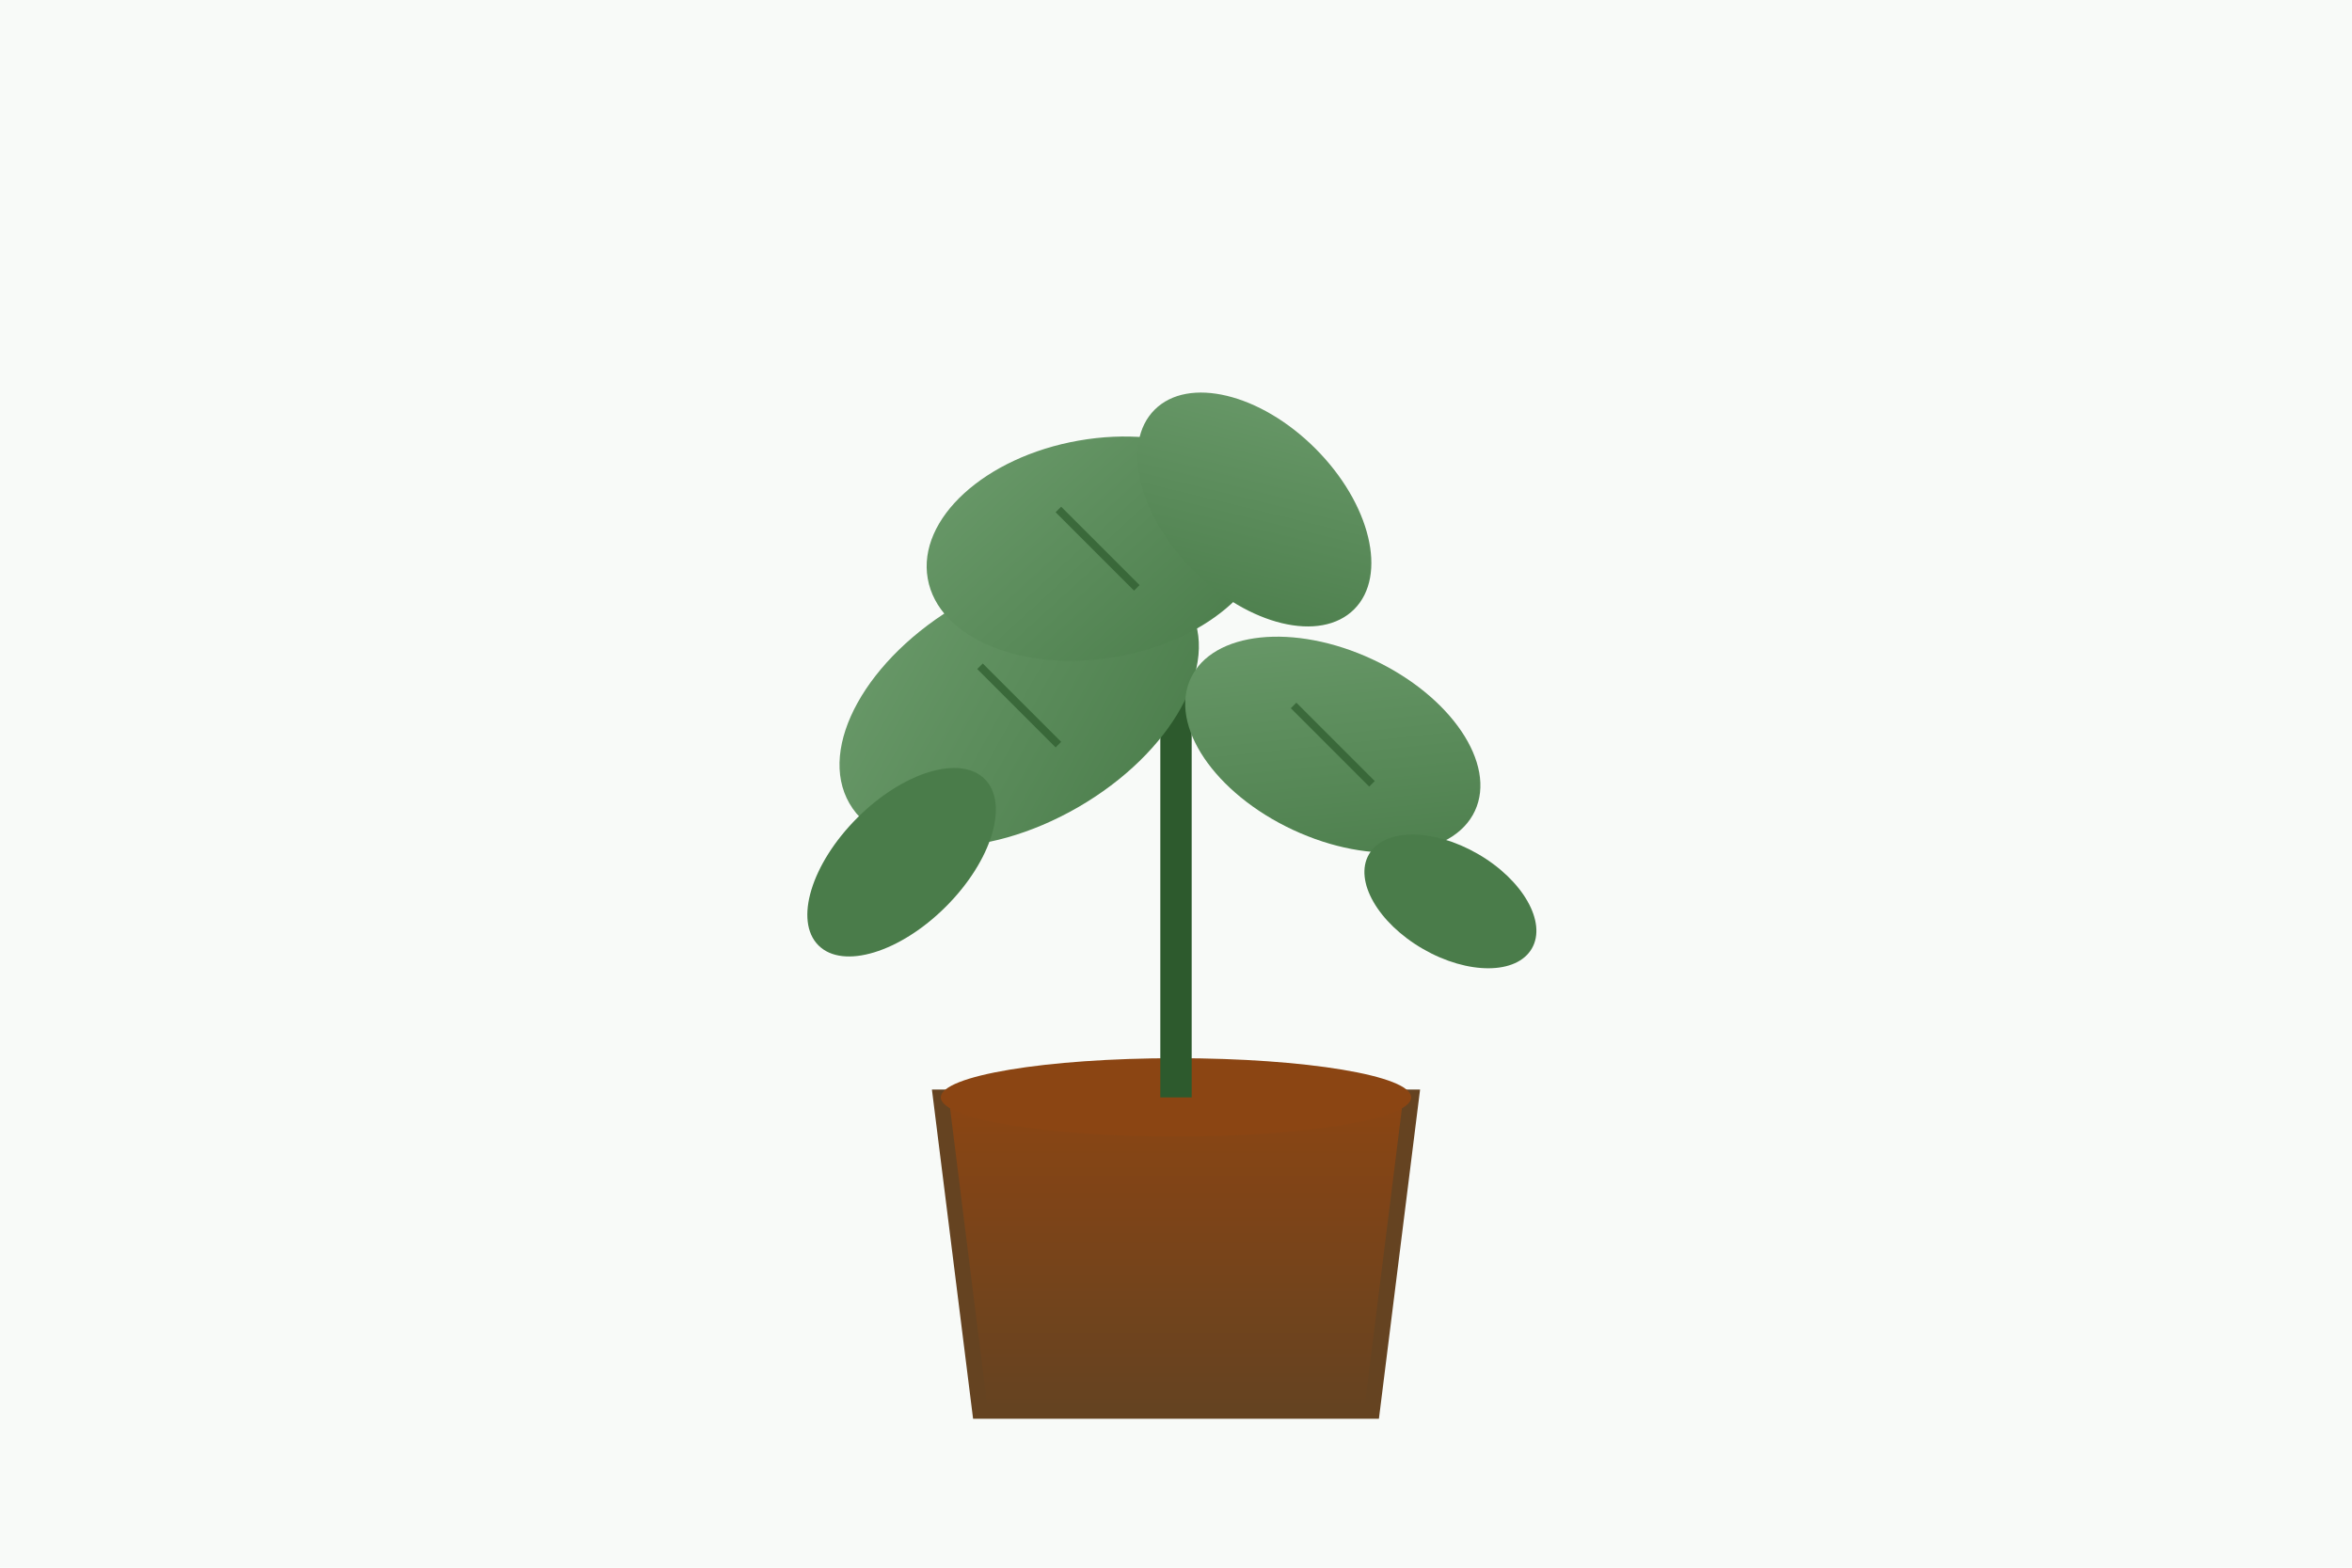 <svg width="300" height="200" viewBox="0 0 300 200" fill="none" xmlns="http://www.w3.org/2000/svg">
  <defs>
    <linearGradient id="potGradient" x1="0%" y1="0%" x2="0%" y2="100%">
      <stop offset="0%" style="stop-color:#8B4513;stop-opacity:1" />
      <stop offset="100%" style="stop-color:#654321;stop-opacity:1" />
    </linearGradient>
    <linearGradient id="leafGradient" x1="0%" y1="0%" x2="100%" y2="100%">
      <stop offset="0%" style="stop-color:#6b9b6b;stop-opacity:1" />
      <stop offset="100%" style="stop-color:#4a7c4a;stop-opacity:1" />
    </linearGradient>
  </defs>
  
  <!-- Background -->
  <rect width="300" height="200" fill="#f8faf8"/>
  
  <!-- Pot -->
  <path d="M120 140L180 140L175 180L125 180Z" fill="url(#potGradient)" stroke="#654321" stroke-width="2"/>
  <ellipse cx="150" cy="140" rx="30" ry="5" fill="#8B4513"/>
  
  <!-- Main stem -->
  <rect x="148" y="80" width="4" height="60" fill="#2d5a2d"/>
  
  <!-- Large leaves -->
  <ellipse cx="130" cy="90" rx="25" ry="15" fill="url(#leafGradient)" transform="rotate(-30 130 90)"/>
  <ellipse cx="170" cy="95" rx="20" ry="12" fill="url(#leafGradient)" transform="rotate(25 170 95)"/>
  <ellipse cx="140" cy="70" rx="22" ry="14" fill="url(#leafGradient)" transform="rotate(-10 140 70)"/>
  <ellipse cx="160" cy="65" rx="18" ry="11" fill="url(#leafGradient)" transform="rotate(45 160 65)"/>
  
  <!-- Small decorative leaves -->
  <ellipse cx="115" cy="110" rx="15" ry="8" fill="#4a7c4a" transform="rotate(-45 115 110)"/>
  <ellipse cx="185" cy="115" rx="12" ry="7" fill="#4a7c4a" transform="rotate(30 185 115)"/>
  
  <!-- Leaf details -->
  <path d="M125 85L135 95" stroke="#2d5a2d" stroke-width="1" opacity="0.7"/>
  <path d="M165 90L175 100" stroke="#2d5a2d" stroke-width="1" opacity="0.7"/>
  <path d="M135 65L145 75" stroke="#2d5a2d" stroke-width="1" opacity="0.7"/>
</svg>